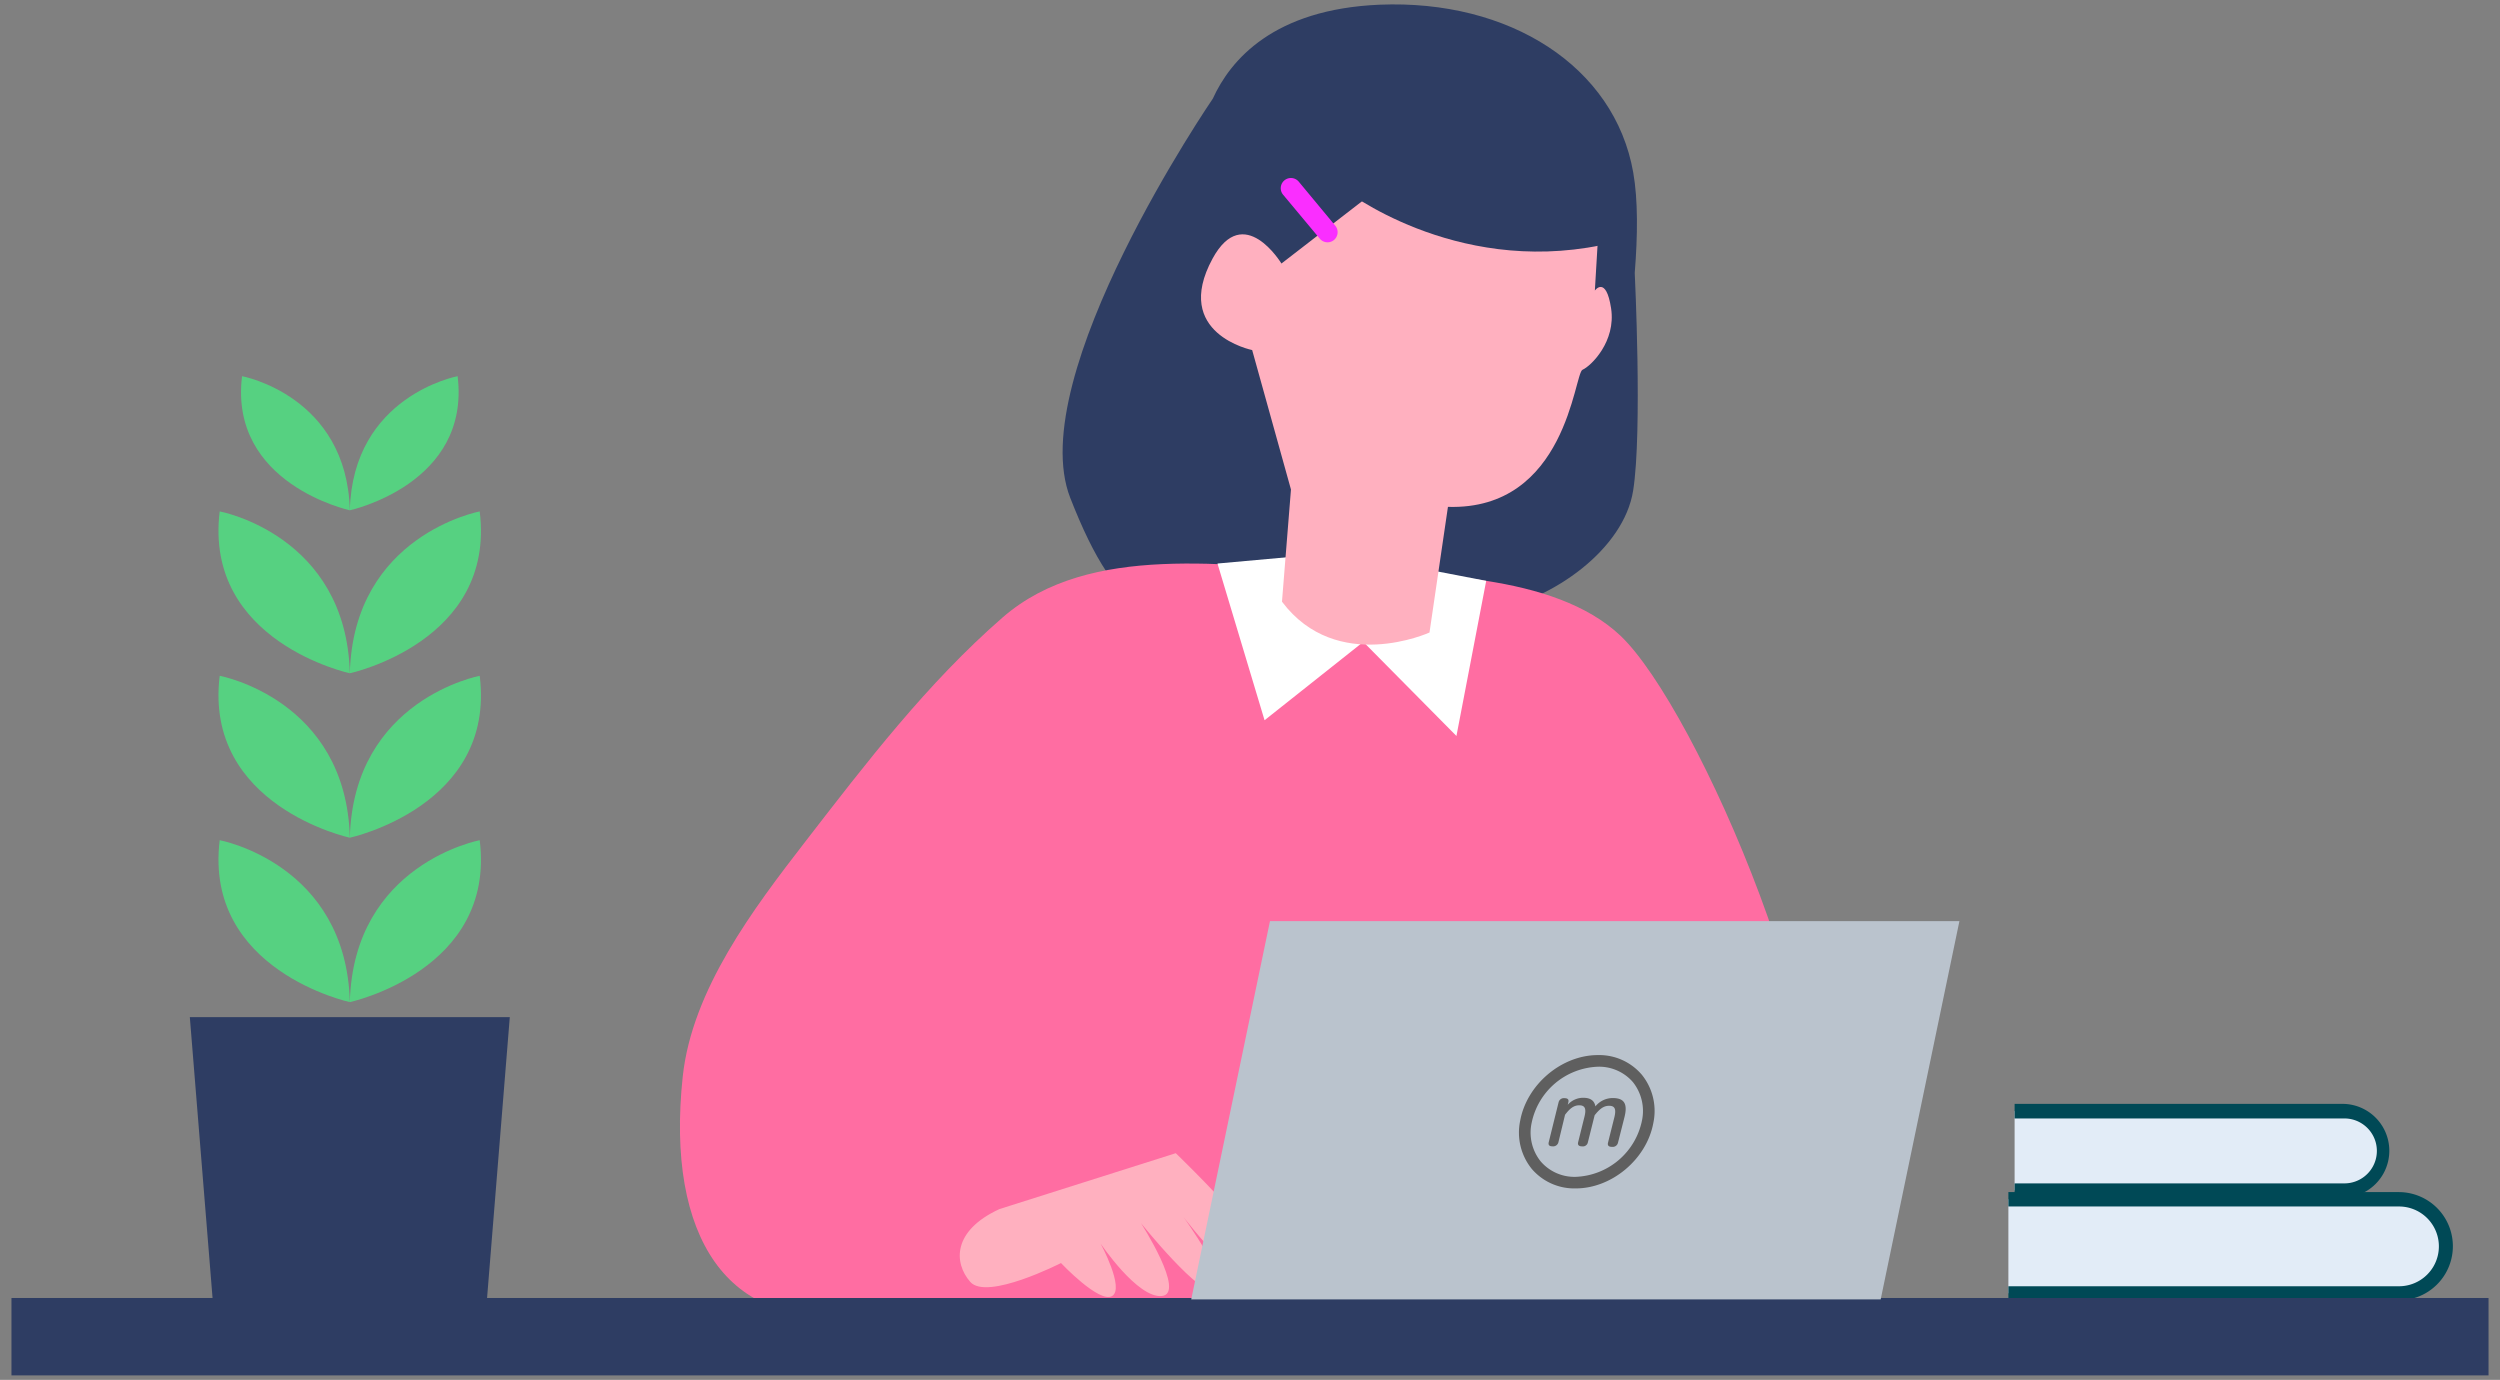 <svg id="レイヤー_1" data-name="レイヤー 1" xmlns="http://www.w3.org/2000/svg" xmlns:xlink="http://www.w3.org/1999/xlink" viewBox="0 0 462 255"><rect x="0" y="0" width="462" height="255" fill="#808080" stroke="none"/><defs><style>.cls-1{fill:none;clip-rule:evenodd;}.cls-2{clip-path:url(#clip-path);}.cls-3{clip-path:url(#clip-path-2);}.cls-4{clip-path:url(#clip-path-3);}.cls-5{clip-path:url(#clip-path-4);}.cls-6{clip-path:url(#clip-path-5);}.cls-7{clip-path:url(#clip-path-6);}.cls-8{clip-path:url(#clip-path-7);}.cls-9{clip-path:url(#clip-path-8);}.cls-10{clip-path:url(#clip-path-9);}.cls-11{clip-path:url(#clip-path-10);}.cls-12{clip-path:url(#clip-path-11);}.cls-13{clip-path:url(#clip-path-12);}.cls-14{clip-path:url(#clip-path-13);}.cls-15{clip-path:url(#clip-path-14);}.cls-16{clip-path:url(#clip-path-15);}.cls-17{clip-path:url(#clip-path-16);}.cls-18{clip-path:url(#clip-path-17);}.cls-19{clip-path:url(#clip-path-18);}.cls-20{clip-path:url(#clip-path-19);}.cls-21{clip-path:url(#clip-path-20);}.cls-22{clip-path:url(#clip-path-21);}.cls-23{clip-path:url(#clip-path-22);}.cls-24{clip-path:url(#clip-path-23);}.cls-25{clip-path:url(#clip-path-24);}.cls-26{clip-path:url(#clip-path-25);}.cls-27{clip-path:url(#clip-path-26);}.cls-28{fill:#2e3d63;}.cls-29{fill:#e2ecf7;}.cls-30{fill:#004956;}.cls-31{fill:#ff6da2;}.cls-32{fill:#56d181;}.cls-33{fill:#ffb0bf;}.cls-34{fill:#bac3cd;}.cls-35{fill:#5f5f5f;}.cls-36{fill:#fff;}.cls-37{fill:#fa2eff;}.cls-38{clip-path:url(#clip-path-27);}.cls-39{clip-path:url(#clip-path-28);}.cls-40{clip-path:url(#clip-path-29);}.cls-41{clip-path:url(#clip-path-30);}.cls-42{clip-path:url(#clip-path-31);}.cls-43{clip-path:url(#clip-path-32);}.cls-44{clip-path:url(#clip-path-33);}.cls-45{clip-path:url(#clip-path-34);}.cls-46{clip-path:url(#clip-path-35);}.cls-47{clip-path:url(#clip-path-36);}.cls-48{clip-path:url(#clip-path-37);}.cls-49{clip-path:url(#clip-path-38);}.cls-50{clip-path:url(#clip-path-39);}</style><clipPath id="clip-path"><polygon class="cls-1" points="2.8 -130.55 2.8 -113.76 13.99 -113.76 13.99 -116.86 6.38 -116.86 6.38 -130.55 2.8 -130.55"/></clipPath><clipPath id="clip-path-2"><path class="cls-1" d="M41.8-113.91H38.94v-1a4.58,4.58,0,0,1-1.33.92,8.25,8.25,0,0,1-3.14.61c-4.66,0-7.81-3.8-7.81-8.63,0-4.25,2.46-8.92,8.35-8.92a7,7,0,0,1,5.51,2.44A8,8,0,0,1,41.9-126l-3.27,1.25a10,10,0,0,0-.61-1.41,3.73,3.73,0,0,0-3.29-1.78c-3.13,0-4.57,3-4.57,5.83,0,3.12,1.54,5.66,4.69,5.66A3.85,3.85,0,0,0,38.8-120H34.73v-2.93H41.8Z"/></clipPath><clipPath id="clip-path-3"><polygon class="cls-1" points="61.82 -113.91 58.42 -113.91 58.42 -121.53 51.39 -121.53 51.39 -113.91 47.98 -113.91 47.98 -130.47 51.39 -130.47 51.39 -124.58 58.42 -124.58 58.42 -130.47 61.82 -130.47 61.82 -113.91"/></clipPath><clipPath id="clip-path-4"><polygon class="cls-1" points="75.15 -113.91 71.75 -113.91 71.75 -127.7 67.06 -127.7 67.06 -130.47 79.89 -130.47 79.89 -127.7 75.15 -127.7 75.15 -113.91"/></clipPath><clipPath id="clip-path-5"><polygon class="cls-1" points="102.96 -113.91 99.53 -113.91 99.53 -120.64 93.64 -130.47 97.5 -130.47 101.31 -123.67 105.19 -130.47 108.92 -130.47 102.96 -120.64 102.96 -113.91"/></clipPath><clipPath id="clip-path-6"><path class="cls-1" d="M125.23-115.92a7.55,7.55,0,0,1-5.79,2.48c-4.93,0-7.93-4-7.93-8.72,0-5.12,3.52-8.8,8-8.8,4.24,0,7.91,3.31,7.84,8.87a9.57,9.57,0,0,1-2.16,6.17m-2.48-10.37a4,4,0,0,0-3.22-1.57c-3.08,0-4.5,3-4.5,5.77a6.61,6.61,0,0,0,1.24,4,4.1,4.1,0,0,0,3.19,1.5c2.51,0,4.49-2,4.45-5.74a6.43,6.43,0,0,0-1.16-3.92"/></clipPath><clipPath id="clip-path-7"><path class="cls-1" d="M132.64-130.46h3.46v10.36a3.79,3.79,0,0,0,.71,2.6,3.31,3.31,0,0,0,2.55,1,3.21,3.21,0,0,0,2.28-.8,3.47,3.47,0,0,0,.85-2.65v-10.48h3.43v11.09c-.07,1.52-.17,3.12-1.8,4.48a7.5,7.5,0,0,1-4.85,1.48,7.35,7.35,0,0,1-4.73-1.39c-1.75-1.36-1.82-3-1.9-4.53Z"/></clipPath><clipPath id="clip-path-8"><path class="cls-1" d="M165.85-113.91h-3.91l-3.4-6.31H156.1v6.31h-3.43v-16.56h5.87c1.49,0,3.45,0,5,1.16a5.28,5.28,0,0,1,1.86,4.12,4.94,4.94,0,0,1-1.2,3.33,4.23,4.23,0,0,1-2.11,1.29Zm-9.75-9H158a6.93,6.93,0,0,0,2.53-.3,2.29,2.29,0,0,0,1.37-2.23,2.09,2.09,0,0,0-1-1.83,4.71,4.71,0,0,0-2.46-.52H156.1Z"/></clipPath><clipPath id="clip-path-9"><polygon class="cls-1" points="193.35 -113.91 180.5 -113.91 180.5 -130.47 192.83 -130.47 192.83 -127.7 183.91 -127.7 183.91 -124.44 190.58 -124.44 190.58 -121.48 183.91 -121.48 183.91 -116.96 193.35 -116.96 193.35 -113.91"/></clipPath><clipPath id="clip-path-10"><polygon class="cls-1" points="212.16 -113.91 208.45 -113.91 204.78 -120 201.12 -113.91 197.38 -113.91 202.8 -122.91 198.23 -130.47 201.99 -130.47 204.85 -125.7 207.72 -130.47 211.41 -130.47 206.75 -122.91 212.16 -113.91"/></clipPath><clipPath id="clip-path-11"><path class="cls-1" d="M221-113.91h-3.38v-16.58H224c1.5,0,3.32,0,4.76,1.46a5.5,5.5,0,0,1,1.49,3.84,5.94,5.94,0,0,1-1.7,4.18c-1.54,1.47-3.27,1.52-4.88,1.54H221Zm0-8.39h1.78c.43,0,.85,0,1.28,0a2.9,2.9,0,0,0,2.6-1.43A2.79,2.79,0,0,0,227-125a3.12,3.12,0,0,0-.24-1.27c-.64-1.45-2.15-1.48-3.31-1.5H221Z"/></clipPath><clipPath id="clip-path-12"><polygon class="cls-1" points="248.35 -113.91 235.51 -113.91 235.51 -130.47 247.83 -130.47 247.83 -127.7 238.91 -127.7 238.91 -124.44 245.59 -124.44 245.59 -121.48 238.91 -121.48 238.91 -116.96 248.35 -116.96 248.35 -113.91"/></clipPath><clipPath id="clip-path-13"><path class="cls-1" d="M267.5-113.91h-3.9l-3.41-6.31h-2.44v6.31h-3.43v-16.56h5.87c1.49,0,3.46,0,5,1.16a5.25,5.25,0,0,1,1.87,4.12,4.9,4.9,0,0,1-1.21,3.33,4.21,4.21,0,0,1-2.1,1.29Zm-9.75-9h1.85a6.9,6.9,0,0,0,2.53-.3,2.28,2.28,0,0,0,1.37-2.23,2.07,2.07,0,0,0-1-1.83,4.71,4.71,0,0,0-2.46-.52h-2.32Z"/></clipPath><clipPath id="clip-path-14"><polygon class="cls-1" points="-10.03 -332.71 -10.03 -314.71 1.97 -314.71 1.97 -318.02 -6.19 -318.02 -6.19 -332.71 -10.03 -332.71"/></clipPath><clipPath id="clip-path-15"><path class="cls-1" d="M31.79-314.86H28.73V-316a4.68,4.68,0,0,1-1.43,1,8.58,8.58,0,0,1-3.37.66c-5,0-8.37-4.08-8.37-9.26,0-4.55,2.64-9.55,9-9.55a7.47,7.47,0,0,1,5.91,2.61,8.6,8.6,0,0,1,1.48,2.69l-3.51,1.34a9.42,9.42,0,0,0-.65-1.51,4,4,0,0,0-3.53-1.91c-3.35,0-4.9,3.16-4.9,6.26,0,3.34,1.65,6.06,5,6.06a4.12,4.12,0,0,0,4.23-3.78H24.21v-3.14h7.58Z"/></clipPath><clipPath id="clip-path-16"><polygon class="cls-1" points="53.27 -314.86 49.62 -314.86 49.62 -323.04 42.08 -323.04 42.08 -314.86 38.42 -314.86 38.42 -332.62 42.08 -332.62 42.08 -326.31 49.62 -326.31 49.62 -332.62 53.27 -332.62 53.27 -314.86"/></clipPath><clipPath id="clip-path-17"><polygon class="cls-1" points="67.56 -314.86 63.91 -314.86 63.91 -329.65 58.88 -329.65 58.88 -332.62 72.64 -332.62 72.64 -329.65 67.56 -329.65 67.56 -314.86"/></clipPath><clipPath id="clip-path-18"><polygon class="cls-1" points="97.39 -314.86 93.7 -314.86 93.7 -322.08 87.39 -332.62 91.52 -332.62 95.61 -325.32 99.77 -332.62 103.78 -332.62 97.39 -322.08 97.39 -314.86"/></clipPath><clipPath id="clip-path-19"><path class="cls-1" d="M121.27-317a8.14,8.14,0,0,1-6.22,2.66c-5.28,0-8.5-4.25-8.5-9.35,0-5.49,3.78-9.44,8.63-9.44,4.54,0,8.47,3.55,8.4,9.51a10.3,10.3,0,0,1-2.31,6.62m-2.67-11.12a4.26,4.26,0,0,0-3.45-1.69c-3.3,0-4.82,3.2-4.82,6.19a7.08,7.08,0,0,0,1.32,4.25,4.42,4.42,0,0,0,3.43,1.61c2.69,0,4.82-2.19,4.77-6.16a6.87,6.87,0,0,0-1.25-4.2"/></clipPath><clipPath id="clip-path-20"><path class="cls-1" d="M129.22-332.62h3.7v11.12a4.19,4.19,0,0,0,.76,2.79,3.58,3.58,0,0,0,2.74,1,3.45,3.45,0,0,0,2.44-.85,3.72,3.72,0,0,0,.91-2.85v-11.24h3.68v11.9c-.08,1.63-.18,3.34-1.93,4.8a8,8,0,0,1-5.2,1.59,7.85,7.85,0,0,1-5.07-1.49c-1.88-1.45-2-3.24-2-4.85Z"/></clipPath><clipPath id="clip-path-21"><path class="cls-1" d="M164.82-314.86h-4.18L157-321.63h-2.61v6.77h-3.68v-17.76H157c1.6,0,3.71,0,5.33,1.24a5.62,5.62,0,0,1,2,4.42,5.3,5.3,0,0,1-1.29,3.57,4.6,4.6,0,0,1-2.26,1.39Zm-10.45-9.63h2a7.52,7.52,0,0,0,2.71-.33,2.43,2.43,0,0,0,1.47-2.39,2.21,2.21,0,0,0-1-2,4.88,4.88,0,0,0-2.64-.55h-2.48Z"/></clipPath><clipPath id="clip-path-22"><polygon class="cls-1" points="194.31 -314.86 180.54 -314.86 180.54 -332.62 193.76 -332.62 193.76 -329.65 184.19 -329.65 184.19 -326.15 191.35 -326.15 191.35 -322.99 184.19 -322.99 184.19 -318.13 194.31 -318.13 194.31 -314.86"/></clipPath><clipPath id="clip-path-23"><polygon class="cls-1" points="214.49 -314.86 210.51 -314.86 206.58 -321.4 202.65 -314.86 198.64 -314.86 204.45 -324.52 199.55 -332.62 203.59 -332.62 206.65 -327.51 209.72 -332.62 213.68 -332.62 208.69 -324.52 214.49 -314.86"/></clipPath><clipPath id="clip-path-24"><path class="cls-1" d="M224-314.86h-3.63v-17.78h6.75c1.6,0,3.55,0,5.1,1.56a6,6,0,0,1,1.6,4.12,6.4,6.4,0,0,1-1.83,4.48c-1.65,1.58-3.5,1.63-5.23,1.66H224Zm0-9h1.9c.46,0,.91,0,1.37,0a3.13,3.13,0,0,0,2.79-1.54,3,3,0,0,0,.28-1.33,3.53,3.53,0,0,0-.25-1.36c-.69-1.56-2.31-1.58-3.56-1.61H224Z"/></clipPath><clipPath id="clip-path-25"><polygon class="cls-1" points="253.3 -314.86 239.53 -314.86 239.53 -332.62 252.75 -332.62 252.75 -329.65 243.18 -329.65 243.18 -326.15 250.34 -326.15 250.34 -322.99 243.18 -322.99 243.18 -318.13 253.3 -318.13 253.3 -314.86"/></clipPath><clipPath id="clip-path-26"><path class="cls-1" d="M273.84-314.86h-4.19L266-321.63h-2.62v6.77H259.7v-17.76H266c1.6,0,3.7,0,5.33,1.24a5.66,5.66,0,0,1,2,4.42,5.3,5.3,0,0,1-1.29,3.57,4.65,4.65,0,0,1-2.26,1.39Zm-10.46-9.63h2a7.55,7.55,0,0,0,2.72-.33,2.44,2.44,0,0,0,1.47-2.39,2.24,2.24,0,0,0-1-2,4.88,4.88,0,0,0-2.64-.55h-2.49Z"/></clipPath><clipPath id="clip-path-27"><polygon class="cls-1" points="-591.88 -320.62 -591.88 -297.47 -576.45 -297.47 -576.45 -301.74 -586.94 -301.74 -586.94 -320.62 -591.88 -320.62"/></clipPath><clipPath id="clip-path-28"><path class="cls-1" d="M-538.09-297.67H-542v-1.42a6.49,6.49,0,0,1-1.83,1.26,11.26,11.26,0,0,1-4.34.84c-6.43,0-10.77-5.24-10.77-11.9,0-5.86,3.4-12.29,11.52-12.29a9.62,9.62,0,0,1,7.6,3.36,10.82,10.82,0,0,1,1.89,3.46l-4.5,1.72a11.92,11.92,0,0,0-.85-1.94,5.15,5.15,0,0,0-4.53-2.46c-4.31,0-6.3,4.07-6.3,8.05,0,4.3,2.12,7.8,6.46,7.8a5.3,5.3,0,0,0,5.45-4.86h-5.61v-4h9.75Z"/></clipPath><clipPath id="clip-path-29"><polygon class="cls-1" points="-510.47 -297.67 -515.17 -297.67 -515.17 -308.18 -524.86 -308.18 -524.86 -297.67 -529.56 -297.67 -529.56 -320.5 -524.86 -320.5 -524.86 -312.39 -515.17 -312.39 -515.17 -320.5 -510.47 -320.5 -510.47 -297.67"/></clipPath><clipPath id="clip-path-30"><polygon class="cls-1" points="-492.09 -297.67 -496.79 -297.67 -496.79 -316.69 -503.25 -316.69 -503.25 -320.5 -485.56 -320.5 -485.56 -316.69 -492.09 -316.69 -492.09 -297.67"/></clipPath><clipPath id="clip-path-31"><polygon class="cls-1" points="-453.73 -297.67 -458.47 -297.67 -458.47 -306.95 -466.59 -320.5 -461.27 -320.5 -456.02 -311.13 -450.67 -320.5 -445.51 -320.5 -453.73 -306.95 -453.73 -297.67"/></clipPath><clipPath id="clip-path-32"><path class="cls-1" d="M-423-300.45a10.44,10.44,0,0,1-8,3.43c-6.79,0-10.93-5.47-10.93-12,0-7.06,4.86-12.13,11.09-12.13,5.84,0,10.9,4.56,10.8,12.22a13.16,13.16,0,0,1-3,8.51m-3.43-14.3a5.48,5.48,0,0,0-4.43-2.16c-4.25,0-6.2,4.1-6.2,8a9.15,9.15,0,0,0,1.69,5.47,5.68,5.68,0,0,0,4.41,2.07c3.46,0,6.2-2.82,6.13-7.93a8.84,8.84,0,0,0-1.6-5.4"/></clipPath><clipPath id="clip-path-33"><path class="cls-1" d="M-412.8-320.5H-408v14.29a5.26,5.26,0,0,0,1,3.59,4.57,4.57,0,0,0,3.52,1.33,4.41,4.41,0,0,0,3.13-1.1,4.76,4.76,0,0,0,1.18-3.66V-320.5h4.73v15.29c-.1,2.11-.23,4.31-2.48,6.18a10.33,10.33,0,0,1-6.69,2,10.15,10.15,0,0,1-6.53-1.91c-2.41-1.87-2.51-4.17-2.61-6.24Z"/></clipPath><clipPath id="clip-path-34"><path class="cls-1" d="M-367-297.67h-5.38l-4.7-8.7h-3.36v8.7h-4.73v-22.84h8.09c2.06,0,4.77,0,6.85,1.59a7.29,7.29,0,0,1,2.58,5.69,6.83,6.83,0,0,1-1.66,4.6,6,6,0,0,1-2.91,1.78Zm-13.44-12.39h2.55a9.53,9.53,0,0,0,3.49-.42,3.13,3.13,0,0,0,1.89-3.07,2.88,2.88,0,0,0-1.34-2.52,6.37,6.37,0,0,0-3.39-.71h-3.2Z"/></clipPath><clipPath id="clip-path-35"><polygon class="cls-1" points="-329.08 -297.67 -346.79 -297.67 -346.79 -320.5 -329.8 -320.5 -329.8 -316.69 -342.1 -316.69 -342.1 -312.19 -332.89 -312.19 -332.89 -308.12 -342.1 -308.12 -342.1 -301.87 -329.08 -301.87 -329.08 -297.67"/></clipPath><clipPath id="clip-path-36"><polygon class="cls-1" points="-303.13 -297.67 -308.25 -297.67 -313.31 -306.08 -318.36 -297.67 -323.52 -297.67 -316.05 -310.09 -322.34 -320.5 -317.15 -320.5 -313.21 -313.94 -309.26 -320.5 -304.17 -320.5 -310.6 -310.09 -303.13 -297.67"/></clipPath><clipPath id="clip-path-37"><path class="cls-1" d="M-290.88-297.67h-4.66v-22.87h8.67c2.06,0,4.57,0,6.56,2a7.62,7.62,0,0,1,2.06,5.3,8.21,8.21,0,0,1-2.35,5.76c-2.12,2-4.5,2.1-6.72,2.14h-3.56Zm0-11.58h2.45c.59,0,1.17,0,1.76-.06.91-.1,2.74-.23,3.59-2a3.91,3.91,0,0,0,.36-1.72,4.43,4.43,0,0,0-.33-1.75c-.88-2-3-2-4.57-2.07h-3.26Z"/></clipPath><clipPath id="clip-path-38"><polygon class="cls-1" points="-253.22 -297.67 -270.93 -297.67 -270.93 -320.5 -253.93 -320.5 -253.93 -316.69 -266.23 -316.69 -266.23 -312.19 -257.03 -312.19 -257.03 -308.12 -266.23 -308.12 -266.23 -301.87 -253.22 -301.87 -253.22 -297.67"/></clipPath><clipPath id="clip-path-39"><path class="cls-1" d="M-226.81-297.67h-5.38l-4.7-8.7h-3.36v8.7H-245v-22.84h8.09c2.06,0,4.76,0,6.85,1.59a7.29,7.29,0,0,1,2.58,5.69,6.83,6.83,0,0,1-1.66,4.6,6,6,0,0,1-2.91,1.78Zm-13.44-12.39h2.54a9.56,9.56,0,0,0,3.5-.42,3.13,3.13,0,0,0,1.89-3.07,2.88,2.88,0,0,0-1.34-2.52,6.39,6.39,0,0,0-3.4-.71h-3.19Z"/></clipPath></defs><path class="cls-28" d="M302.1,50.44h0c.56-7,.61-13.52-.28-18.57-3.44-19.6-22.9-32-46.89-31-19.57.83-27.55,10.2-30.8,17.36h0S189,69.52,197.78,92s16.93,27,38.29,22.72,27.78.38,39.39-1.79,24.63-11.42,26.35-22.29S302.1,50.44,302.1,50.44Z"/><path class="cls-29" d="M371.15,239h72.14a8.7,8.7,0,0,0,0-17.39H371.15"/><path class="cls-30" d="M443.29,240.35H371.15v-2.65h72.23a7.37,7.37,0,0,0-.09-14.74H371.15V220.3h72.14a10,10,0,0,1,0,20Z"/><path class="cls-29" d="M372.3,220h60.87a7.34,7.34,0,0,0,0-14.67H372.3"/><path class="cls-30" d="M433.17,221.34H372.3v-2.65h61a6,6,0,0,0-.11-12H372.3V204h60.87a8.67,8.67,0,0,1,0,17.33Z"/><path class="cls-31" d="M180.28,248.61v-5.55s.17-3.72-22.71-.41-34.59-13.91-31.4-43.71c1.73-16.07,13.11-31.07,22.66-43.42,11.25-14.55,22.52-29.28,36.45-41.41,16.18-14.08,42-9.34,61.79-8.63,15.76.56,40.1.37,52.39,12,14,13.25,42.74,78.82,35.82,107.3s-18.62,23.84-28.73,23.84H180.28"/><rect class="cls-28" x="2.12" y="239.87" width="457.76" height="14.3"/><polygon class="cls-28" points="90.01 239.87 39.28 239.87 35.08 187.97 94.21 187.97 90.01 239.87"/><path class="cls-32" d="M64.65,185.19s-27-5.84-24.05-29.92C40.6,155.27,64,159.6,64.65,185.19Z"/><path class="cls-32" d="M64.65,185.19s27-5.84,24-29.92C88.7,155.27,65.31,159.6,64.65,185.19Z"/><path class="cls-32" d="M64.65,154.81s-27-5.84-24.05-29.92C40.6,124.89,64,129.22,64.65,154.81Z"/><path class="cls-32" d="M64.65,154.81s27-5.84,24-29.92C88.7,124.89,65.31,129.22,64.65,154.81Z"/><path class="cls-32" d="M64.65,124.42s-27-5.83-24.05-29.91C40.6,94.51,64,98.84,64.65,124.42Z"/><path class="cls-32" d="M64.65,124.42s27-5.83,24-29.91C88.7,94.51,65.31,98.84,64.65,124.42Z"/><path class="cls-32" d="M64.65,94.3S42.29,89.46,44.73,69.52C44.73,69.52,64.1,73.11,64.65,94.3Z"/><path class="cls-32" d="M64.65,94.3S87,89.46,84.57,69.52C84.57,69.52,65.19,73.11,64.65,94.3Z"/><path class="cls-33" d="M184.69,223.44l32.59-10.33s24.09,23.09,18.89,25.56-17.47-13.78-17.47-13.78,9,12.49,6.14,13.78-14-12.65-14-12.65,8.37,13,3.88,13.48-11.33-9.69-11.33-9.69,4.49,8.3,2.12,9.7-9.44-6.1-9.44-6.1-13.7,7-16.77,3.48S176,227.45,184.69,223.44Z"/><polygon class="cls-34" points="347.55 240.13 220.14 240.13 234.69 170.23 362.1 170.23 347.55 240.13"/><path class="cls-35" d="M291.2,219.62a10.35,10.35,0,0,1-8.13-3.61,10.67,10.67,0,0,1-2.14-8.9c1.22-6.69,7.65-12.13,14.35-12.13a10.34,10.34,0,0,1,8.12,3.62,10.64,10.64,0,0,1,2.14,8.9C304.33,214.18,297.89,219.62,291.2,219.62Zm4.08-22.49a13,13,0,0,0-12.23,10.37,8.5,8.5,0,0,0,1.67,7.13,8.22,8.22,0,0,0,6.48,2.85,13,13,0,0,0,12.23-10.37h0a8.57,8.57,0,0,0-1.67-7.14A8.27,8.27,0,0,0,295.28,197.13Z"/><polygon class="cls-36" points="224.99 104.14 233.69 133.1 251.94 118.62 269.15 136.01 274.65 107.34 247.48 102.11 224.99 104.14"/><path class="cls-33" d="M295.41,42.24l-.68,11.45s2.06-2.85,3,3.29S294,67.66,292.45,68.33s-2.92,26-24.87,25.34l-3.41,23.22s-17.12,7.79-27.26-5.7l1.66-20.73L231.4,64.69s-14.85-3-7.33-16.88c5.77-10.63,12.74.89,12.74.89L253.25,36Z"/><path class="cls-37" d="M245.33,44.78a1.87,1.87,0,0,1-1.44-.68L237.13,36A1.87,1.87,0,0,1,240,33.56l6.76,8.15a1.88,1.88,0,0,1-.24,2.64A1.86,1.86,0,0,1,245.33,44.78Z"/><path class="cls-28" d="M248.25,34.9s20.26,16,47.65,10.41L298.39,36l-43.55-8.43Z"/><path class="cls-35" d="M288,211.07a1,1,0,0,1-1.12.77c-.59,0-.8-.26-.67-.78l1.82-7.37a1,1,0,0,1,1.08-.75c.61,0,.85.26.72.76l-.11.46a3.8,3.8,0,0,1,2.86-1.29c1.45,0,2.08.62,2.25,1.59a4.11,4.11,0,0,1,3.2-1.54c2.08,0,2.79,1,2.19,3.46L299,211.19a1,1,0,0,1-1.1.75c-.63,0-.86-.26-.74-.77l1.18-4.72c.35-1.45.11-2.09-.95-2.1s-1.79.61-2.7,1.75l-1.25,5a.94.94,0,0,1-1.06.75c-.61,0-.87-.26-.74-.77l1.17-4.72c.36-1.45.11-2.09-.94-2.1s-1.79.62-2.65,1.75Z"/></svg>